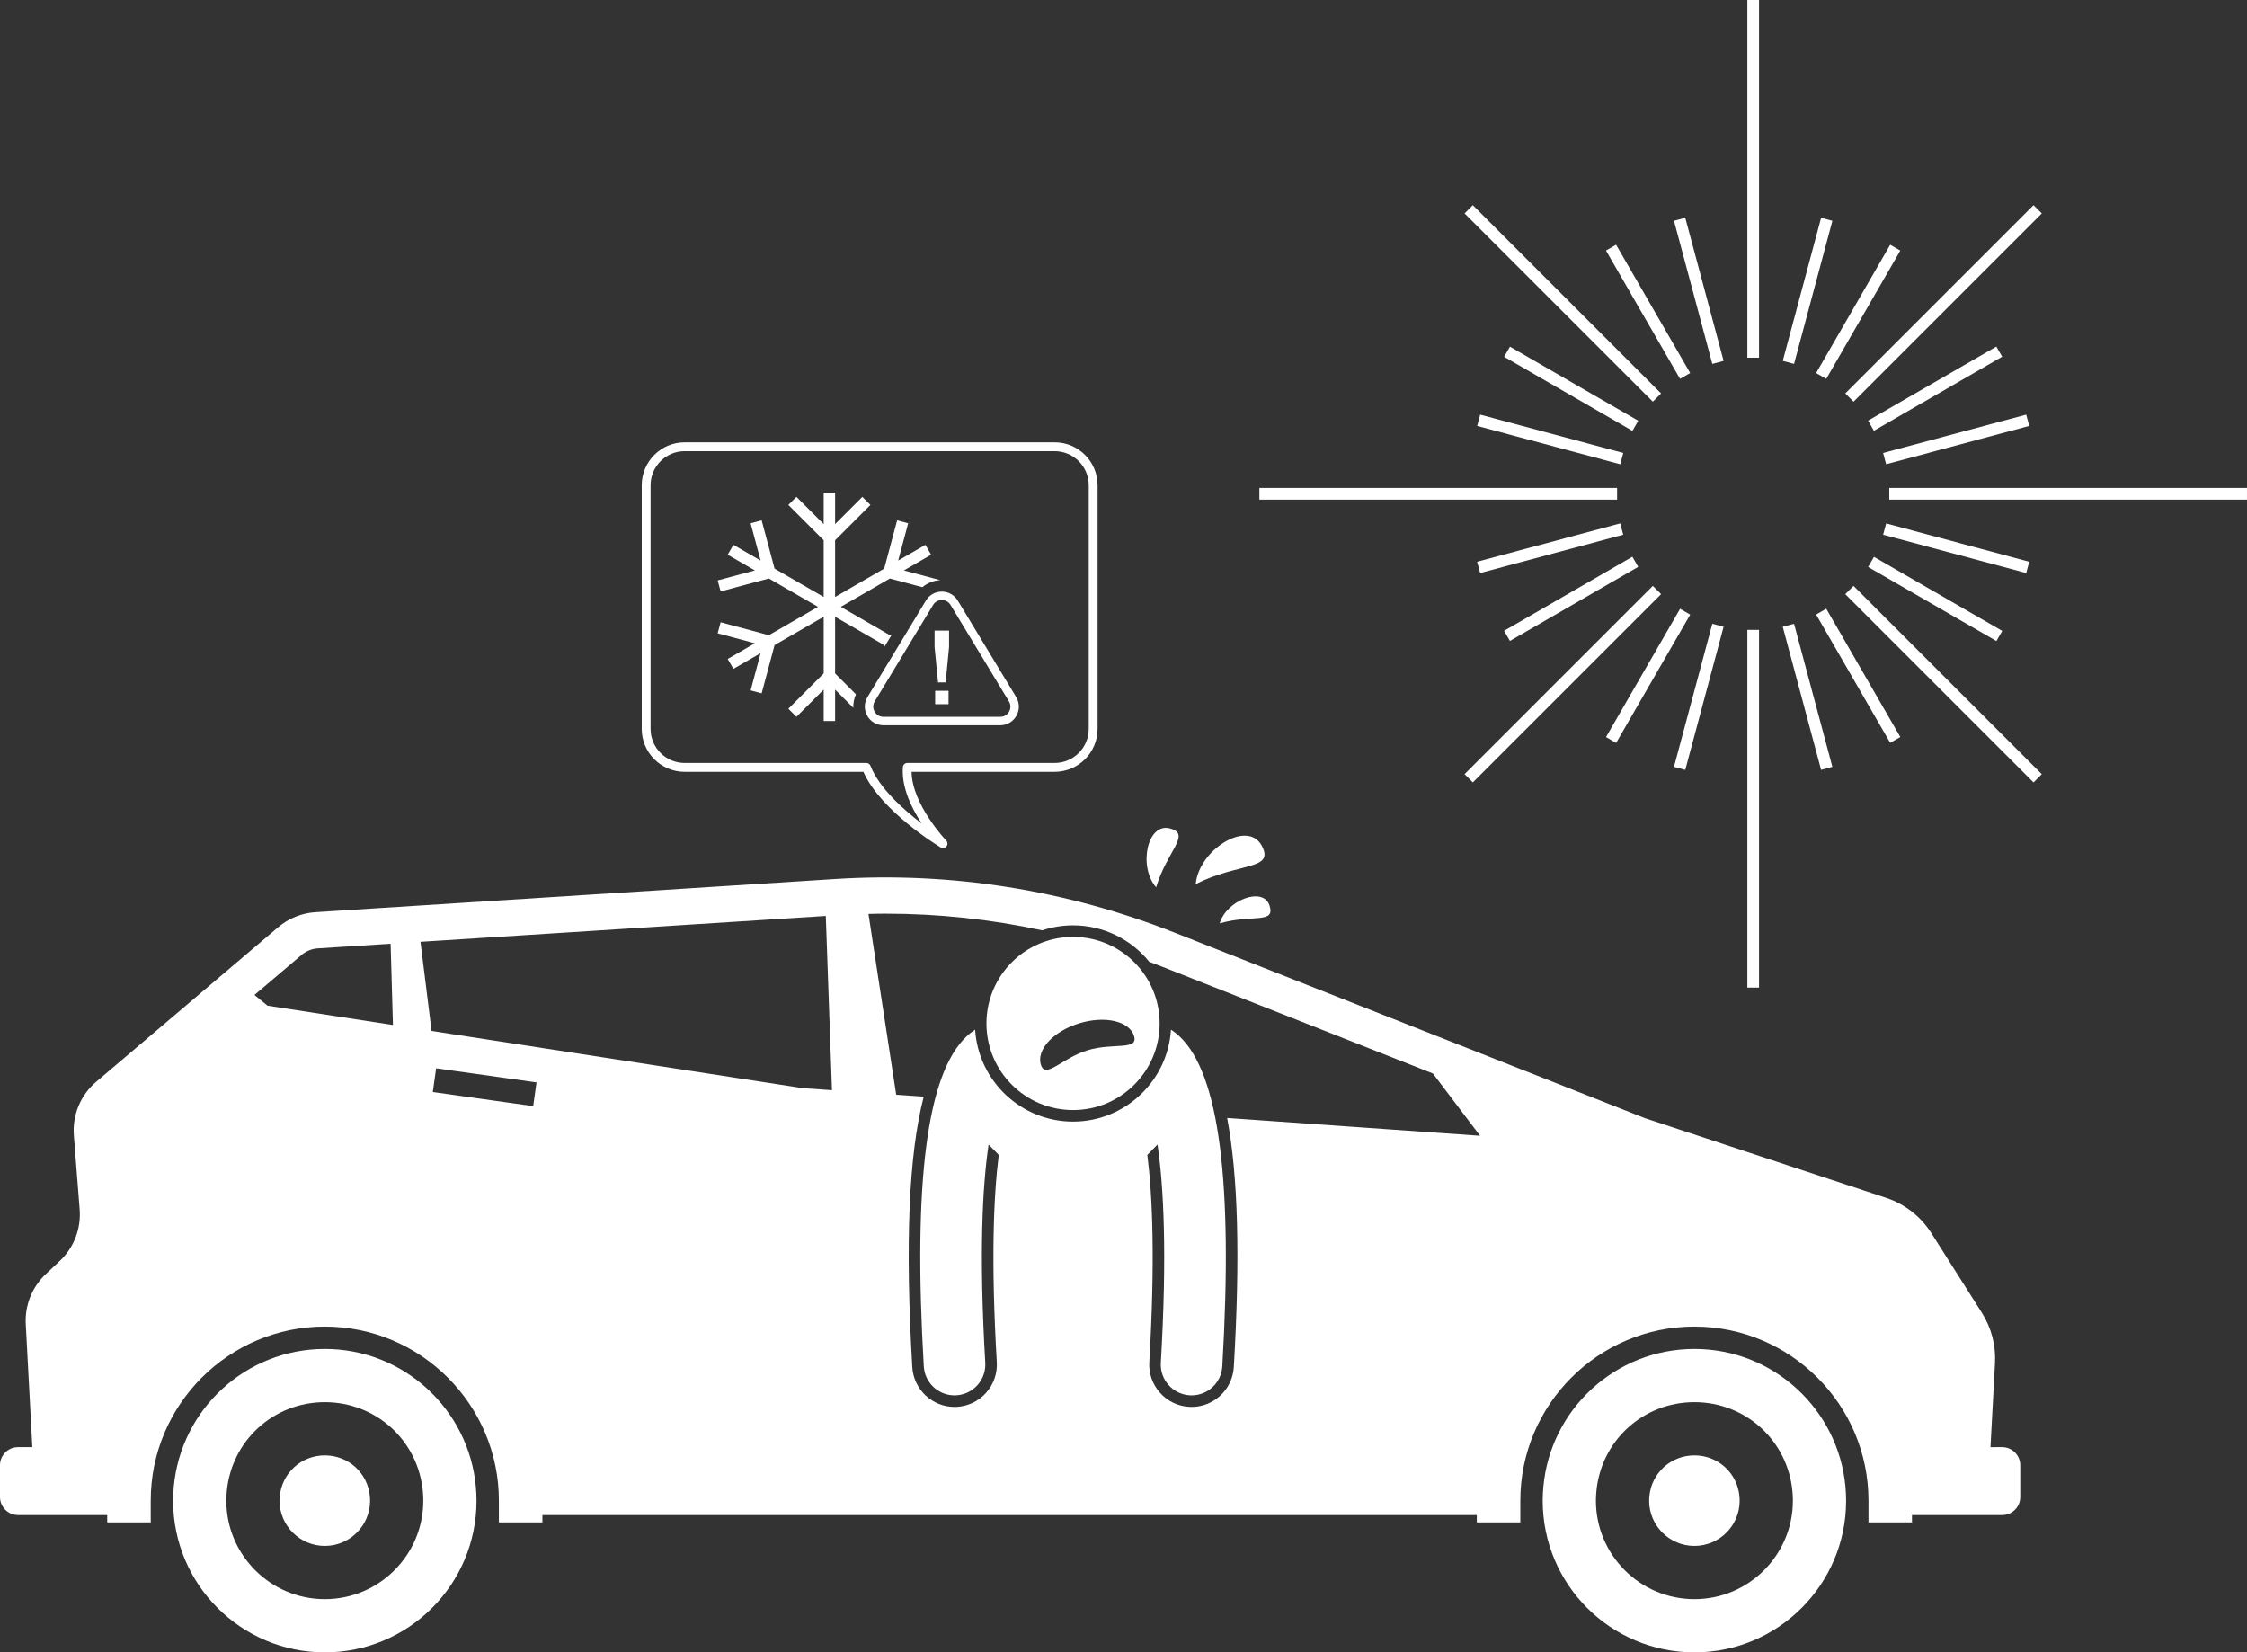 <?xml version="1.0" encoding="UTF-8" standalone="no"?><svg xmlns="http://www.w3.org/2000/svg" xmlns:xlink="http://www.w3.org/1999/xlink" fill="#ffffff" height="429.4" preserveAspectRatio="xMidYMid meet" version="1" viewBox="0.0 0.0 583.9 429.4" width="583.9" zoomAndPan="magnify"><rect x="0.0" y="0.0" width="583.9" height="429.4" fill="#333333" stroke="none"/><g id="change1_1"><path d="M4.681,393.701h23.18v1.91h7.733h3.575v-5.654c0-24.943,20.293-45.234,45.234-45.234 s45.234,20.292,45.234,45.234v5.654h3.576h7.733v-1.91h242.811v1.91h7.733h3.576v-5.654 c0-24.943,20.293-45.234,45.235-45.234s45.234,20.292,45.234,45.234v5.654h3.575h7.734v-1.91h23.452 c2.575,0,4.681-2.107,4.681-4.681v-8.284c0-2.575-2.107-4.681-4.681-4.681H517.24l1.179-21.851 c0.249-4.609-0.947-9.181-3.419-13.079l-13.121-20.684c-2.746-4.329-6.907-7.573-11.774-9.181l-62.666-20.703 L305.337,242.392c-28.233-11.136-58.27-15.894-88.263-13.979l-135.111,8.625c-3.565,0.228-6.962,1.6-9.685,3.913 l-47.282,40.157c-4.059,3.447-6.216,8.632-5.801,13.941L20.7,314.296c0.392,5.015-1.512,9.938-5.178,13.384 l-3.627,3.41c-3.562,3.348-5.466,8.096-5.205,12.977l1.712,31.987H4.681c-2.575,0-4.681,2.107-4.681,4.681v8.284 C0,391.594,2.106,393.701,4.681,393.701z M112.466,283.767l0.866-6.162l26.087,3.667l-0.866,6.162L112.466,283.767z M216.194,283.295l-7.639-0.537l-96.409-14.858l-2.885-23.161l105.327-6.724L216.194,283.295z M230.024,237.423 c13.767,0,27.408,1.452,40.806,4.33c2.52-0.836,5.21-1.295,8.008-1.295c7.991,0,15.132,3.698,19.811,9.468 c1.079,0.404,2.158,0.808,3.232,1.232l70.468,27.796l12.263,16.182l-65.73-4.622 c2.853,15.002,3.398,36.317,1.736,64.724c-0.341,5.808-5.16,10.357-10.972,10.357h-0.002 c-0.219,0-0.44-0.006-0.649-0.019c-2.934-0.172-5.625-1.476-7.577-3.671c-1.953-2.195-2.934-5.019-2.763-7.952 c1.552-26.518,0.825-43.312-0.514-53.847l2.646-2.689c1.592,10.744,2.527,28.277,0.864,56.711 c-0.258,4.41,3.108,8.195,7.519,8.453c0.158,0.01,0.317,0.014,0.475,0.014c4.204,0.001,7.729-3.281,7.979-7.533 c2.808-48.001-0.822-76.044-11.1-85.733c-0.756-0.713-1.508-1.293-2.241-1.768 c-0.832,13.315-11.923,23.895-25.444,23.895c-13.521,0-24.613-10.58-25.444-23.895 c-0.733,0.474-1.485,1.054-2.241,1.768c-10.277,9.69-13.907,37.732-11.1,85.733 c0.249,4.252,3.774,7.534,7.979,7.533c0.157,0,0.316-0.004,0.475-0.014c4.411-0.258,7.777-4.043,7.519-8.453 c-1.663-28.434-0.728-45.967,0.864-56.711l2.646,2.689c-1.339,10.535-2.066,27.329-0.514,53.847 c0.171,2.933-0.81,5.757-2.763,7.952c-1.952,2.195-4.644,3.499-7.577,3.671c-0.21,0.013-0.431,0.019-0.649,0.019 h-0.002c-5.811,0-10.631-4.55-10.972-10.357c-1.878-32.111-0.936-55.158,2.972-70.269l-7.154-0.503l-7.205-46.974 C227.124,237.46,228.579,237.423,230.024,237.423z M78.379,248.133c1.169-0.993,2.655-1.593,4.184-1.691 l18.937-1.209l0.609,21.119l-32.59-5.022l-3.401-2.783L78.379,248.133z" fill="inherit"/><path d="M123.825,389.956c0-1.233-0.062-2.45-0.172-3.651c-1.844-20.059-18.705-35.769-39.244-35.769 c-20.543,0-37.406,15.71-39.248,35.769c-0.112,1.201-0.176,2.418-0.176,3.651c0,21.77,17.649,39.42,39.424,39.42 C106.178,429.376,123.825,411.726,123.825,389.956z M84.409,415.549c-14.114,0-25.596-11.481-25.596-25.592 c0-0.747,0.038-1.526,0.117-2.381c1.215-13.235,12.168-23.212,25.479-23.212c13.307,0,24.258,9.977,25.475,23.208 c0.075,0.835,0.113,1.618,0.113,2.385C109.997,404.068,98.519,415.549,84.409,415.549z" fill="inherit"/><path d="M96.169,389.957c0-0.342-0.019-0.714-0.055-1.119c-0.558-6.069-5.591-10.646-11.705-10.646 c-6.117,0-11.151,4.578-11.71,10.666c-0.039,0.419-0.058,0.778-0.058,1.099c0,6.487,5.28,11.764,11.768,11.764 C90.893,401.721,96.169,396.444,96.169,389.957z" fill="inherit"/><path d="M479.721,389.956c0-1.233-0.063-2.45-0.172-3.651c-1.844-20.059-18.705-35.769-39.244-35.769 c-20.543,0-37.406,15.71-39.248,35.769c-0.112,1.201-0.176,2.418-0.176,3.651 c0,21.77,17.649,39.42,39.424,39.42C462.075,429.376,479.721,411.726,479.721,389.956z M440.305,415.549 c-14.114,0-25.596-11.481-25.596-25.592c0-0.747,0.038-1.526,0.117-2.381c1.215-13.235,12.168-23.212,25.479-23.212 c13.306,0,24.258,9.977,25.475,23.208c0.076,0.835,0.114,1.618,0.114,2.385 C465.893,404.068,454.415,415.549,440.305,415.549z" fill="inherit"/><path d="M452.065,389.957c0-0.342-0.019-0.714-0.055-1.119c-0.558-6.069-5.59-10.646-11.705-10.646 c-6.117,0-11.151,4.578-11.71,10.666c-0.039,0.419-0.058,0.778-0.058,1.099c0,6.487,5.28,11.764,11.769,11.764 C446.79,401.721,452.065,396.444,452.065,389.957z" fill="inherit"/><path d="M490.941 126.8H583.895V129.834H490.941z" fill="inherit"/><path d="M327.262 126.8H420.216V129.834H327.262z" fill="inherit"/><path d="M457.095 54.462L457.095 0 454.061 0 454.061 54.462 454.061 92.954 457.095 92.954z" fill="inherit"/><path d="M454.061 202.172L454.061 256.634 457.095 256.634 457.095 202.172 457.095 163.68 454.061 163.68z" fill="inherit"/><path d="M439.927 56.322H442.961V94.814H439.927z" fill="inherit" transform="rotate(-14.999 441.485 75.572)"/><path d="M468.195 161.819H471.229V200.311H468.195z" fill="inherit" transform="rotate(-14.999 469.742 181.074)"/><path d="M426.757 61.778H429.791V100.27H426.757z" fill="inherit" transform="rotate(-30 428.264 81.043)"/><path d="M481.366 156.363H484.4V194.855H481.366z" fill="inherit" transform="rotate(-30 482.872 175.63)"/><path d="M406.769 81.766H409.803V120.258H406.769z" fill="inherit" transform="rotate(-60 408.302 101.017)"/><path d="M501.354 136.375H504.388V174.867H501.354z" fill="inherit" transform="rotate(-60 502.89 155.629)"/><path d="M401.313 94.937H404.347V133.429H401.313z" fill="inherit" transform="rotate(-75.001 402.843 114.186)"/><path d="M506.81 123.205H509.844V161.697H506.81z" fill="inherit" transform="rotate(-75.001 508.337 142.457)"/><path d="M383.584 140.934H422.076V143.968H383.584z" fill="inherit" transform="rotate(-14.999 402.86 142.46)"/><path d="M489.08 112.666H527.572V115.7H489.08z" fill="inherit" transform="rotate(-14.999 508.365 114.188)"/><path d="M389.039 154.105H427.531V157.139H389.039z" fill="inherit" transform="rotate(-30 408.264 155.638)"/><path d="M483.625 99.496H522.117V102.53H483.625z" fill="inherit" transform="rotate(-30 502.84 101.036)"/><path d="M409.027 174.093H447.519V177.127H409.027z" fill="inherit" transform="rotate(-60 428.287 175.618)"/><path d="M463.637 79.507H502.129V82.541H463.637z" fill="inherit" transform="rotate(-60 482.88 81.037)"/><path d="M422.198 179.548H460.69V182.582H422.198z" fill="inherit" transform="rotate(-75.001 441.451 181.072)"/><path d="M450.466 74.052H488.958V77.086H450.466z" fill="inherit" transform="rotate(-75.001 469.72 75.574)"/><path d="M380.581 55.465L402.282 77.166 429.5 104.384 431.646 102.239 404.427 75.021 382.726 53.319z" fill="inherit"/><path d="M503.526 143.191H506.56V212.374H503.526z" fill="inherit" transform="rotate(-45.001 505.045 177.789)"/><path d="M431.646 154.395L429.5 152.25 402.282 179.468 380.581 201.169 382.726 203.314z" fill="inherit"/><path d="M481.656 104.384L530.576 55.465 528.43 53.319 506.729 75.021 479.511 102.239z" fill="inherit"/><path d="M256.338,265.958c0,12.427,10.074,22.5,22.5,22.5c12.428,0,22.5-10.073,22.5-22.5c0-12.427-10.072-22.5-22.5-22.5 C266.412,243.458,256.338,253.531,256.338,265.958z M270.473,276.655c-1.191-3.871,3.264-8.677,9.949-10.736 c6.687-2.058,13.073-0.587,14.264,3.284c1.192,3.871-5.42,1.667-12.106,3.725 C275.893,274.986,271.666,280.525,270.473,276.655z" fill="inherit"/><path d="M327.868,219.749c-3.687-6.848-16.324,1.046-17.154,9.98C321.863,224.084,331.338,226.194,327.868,219.749z" fill="inherit"/><path d="M304.046,215.276c-5.946-1.615-8.301,9.952-3.619,15.301C303.263,221.09,309.642,216.796,304.046,215.276z" fill="inherit"/><path d="M329.909,235.348c-1.632-5.135-11.248-1.383-12.96,4.593C325.264,237.528,331.444,240.181,329.909,235.348z" fill="inherit"/><path d="M285.217,189.414v-63.321c0-6.148-5.002-11.15-11.15-11.15h-96.16c-6.148,0-11.15,5.002-11.15,11.15 v63.321c0,6.148,5.002,11.15,11.15,11.15h46.453c4.504,10.19,19.452,19.262,20.101,19.652 c0.185,0.111,0.39,0.164,0.592,0.164c0.34,0,0.673-0.15,0.898-0.432c0.36-0.449,0.332-1.096-0.065-1.513 c-0.094-0.097-8.925-9.452-9-17.872h37.182C280.215,200.564,285.217,195.562,285.217,189.414z M226.197,198.996 c-0.172-0.442-0.598-0.732-1.071-0.732h-47.22c-4.88,0-8.85-3.97-8.85-8.85v-63.321 c0-4.88,3.97-8.85,8.85-8.85h96.16c4.88,0,8.85,3.97,8.85,8.85v63.321 c0,4.88-3.97,8.85-8.85,8.85h-38.29c-0.599,0-1.097,0.459-1.147,1.055 c-0.432,5.215,2.246,10.675,4.883,14.68C234.692,210.327,228.43,204.721,226.197,198.996z" fill="inherit"/><path d="M222.425,180.418l-5.418-5.418v-14.733l12.761,7.368l0.099,0.371l1.857-3.067l-0.474,0.127l-12.761-7.368 l12.761-7.368l8.441,2.262c1.289-1.093,2.901-1.74,4.641-1.829l-9.45-2.529l7.074-4.084l-1.482-2.57 l-7.074,4.084l2.592-9.675l-2.864-0.768l-3.36,12.539l-12.761,7.368v-14.733l9.179-9.182l-2.099-2.096 l-7.08,7.08v-8.165h-2.968v8.165l-7.081-7.08l-2.099,2.096l9.179,9.182v14.733l-12.761-7.365l-3.356-12.539 l-2.867,0.765l2.592,9.675l-7.071-4.084l-1.482,2.57l7.068,4.084l-9.672,2.592l0.768,2.864l12.539-3.36 l12.761,7.368l-12.765,7.368l-12.535-3.36l-0.768,2.864l9.672,2.595l-7.071,4.079l1.482,2.571l7.074-4.084 l-2.592,9.675l2.864,0.768l3.359-12.539l12.761-7.368v14.733l-9.179,9.179l2.099,2.099l7.081-7.08v8.163h2.968 v-8.163l4.738,4.738C221.695,182.74,221.915,181.542,222.425,180.418z" fill="inherit"/><path d="M259.906,188.462c1.77,0,3.346-0.921,4.215-2.463c0.869-1.542,0.841-3.367-0.076-4.881l-15.166-25.051 c-0.884-1.461-2.432-2.333-4.139-2.333c-1.708,0-3.255,0.872-4.139,2.333l-15.166,25.051 c-0.917,1.514-0.945,3.339-0.076,4.881c0.869,1.542,2.444,2.463,4.215,2.463H259.906z M227.266,184.925 c-0.476-0.845-0.46-1.844,0.042-2.673l15.166-25.051c0.484-0.8,1.331-1.277,2.267-1.277 c0.935,0,1.782,0.477,2.266,1.277l15.166,25.051c0.502,0.829,0.518,1.828,0.042,2.673 c-0.476,0.845-1.339,1.349-2.308,1.349h-30.332C228.605,186.273,227.742,185.769,227.266,184.925z" fill="inherit"/><path d="M243.006 179.51H246.487V182.991H243.006z" fill="inherit"/><path d="M242.857 168.125L243.761 177.341 245.731 177.341 246.623 168.125 246.623 163.864 242.857 163.864z" fill="inherit"/></g></svg>